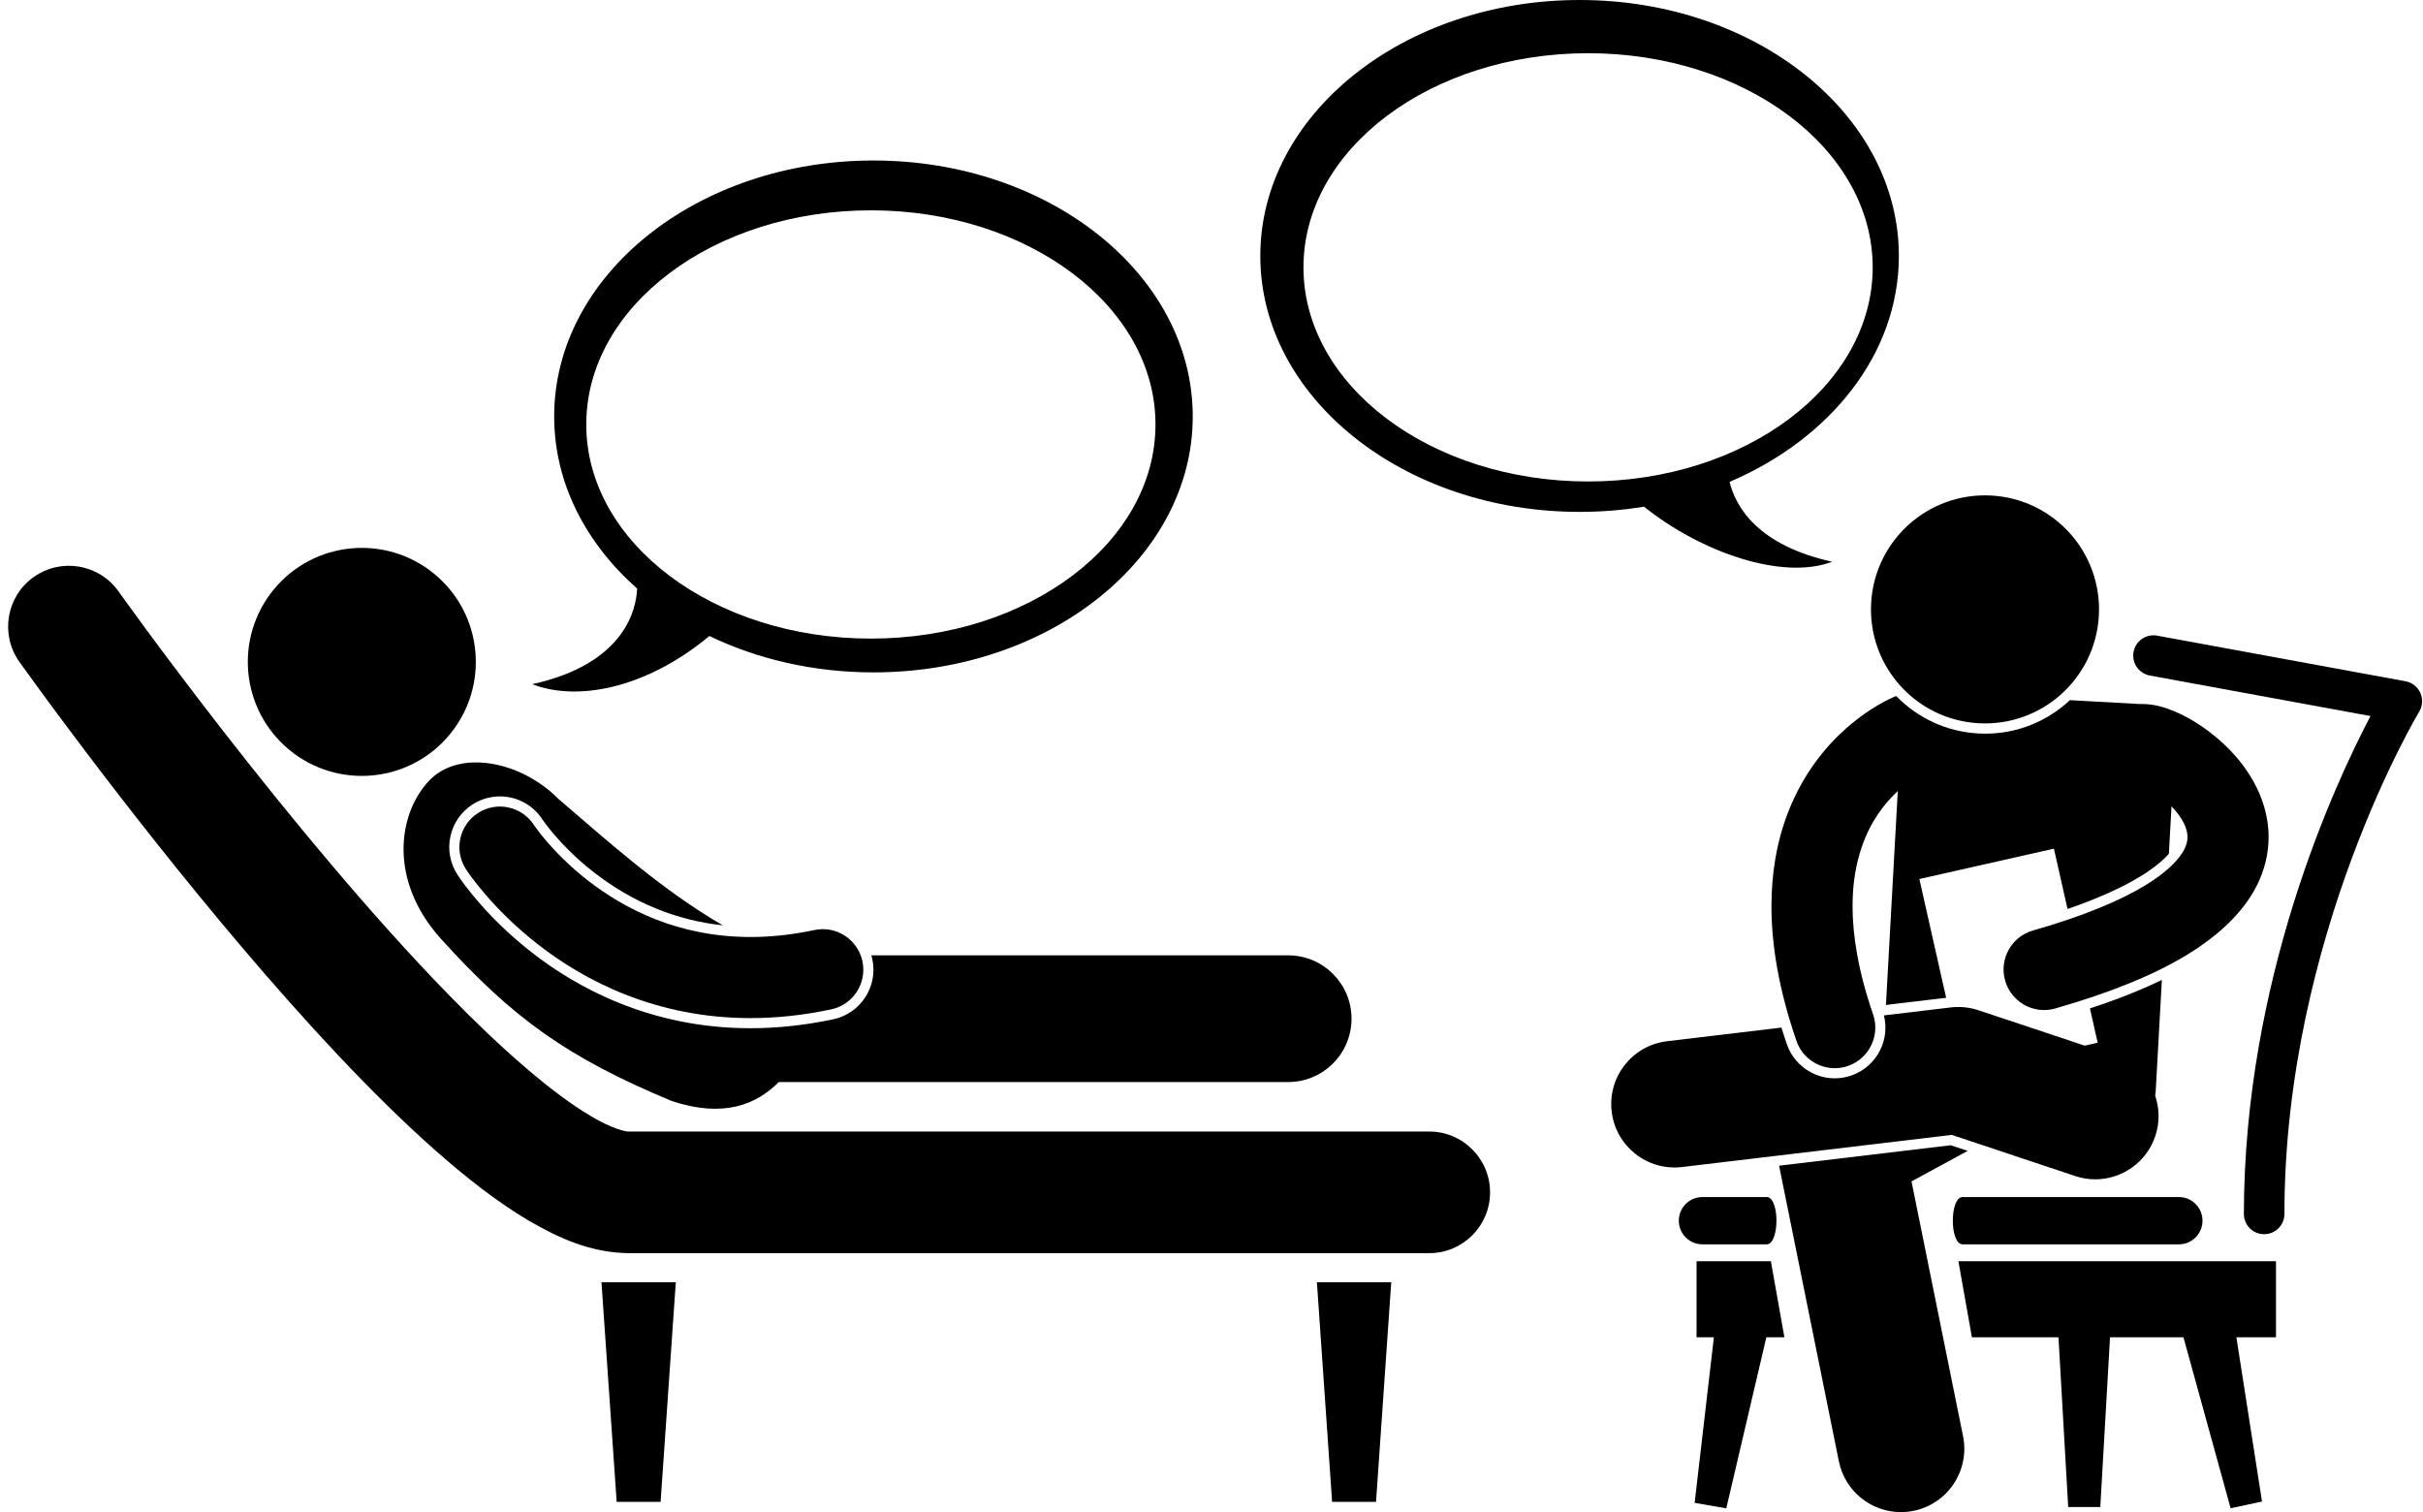 <?xml version="1.0" encoding="UTF-8"?><svg xmlns="http://www.w3.org/2000/svg" xmlns:xlink="http://www.w3.org/1999/xlink" height="298.4" preserveAspectRatio="xMidYMid meet" version="1.0" viewBox="-1.6 0.0 478.1 298.4" width="478.1" zoomAndPan="magnify"><g id="change1_1"><path d="M375.575,233.099l11.083-6.017l-3.338-1.113l-33.877,4.034l11.797,58.329c1.199,5.93,6.412,10.024,12.236,10.025 c0.822,0,1.655-0.082,2.492-0.251c6.767-1.368,11.143-7.964,9.775-14.729L375.575,233.099z" fill="inherit"/><path d="M385.658,236.189c-2.577,0-2.577,9.332,0,9.332h42.667c2.577,0,4.667-2.088,4.667-4.666c0-2.578-2.09-4.666-4.667-4.666 H385.658z" fill="inherit"/><path d="M346.992,245.521c2.577,0,2.577-9.332,0-9.332h-12.667c-2.577,0-4.667,2.088-4.667,4.666c0,2.578,2.09,4.666,4.667,4.666 H346.992z" fill="inherit"/><path d="M473.046,134.419l-49-8.999c-2.172-0.398-4.258,1.039-4.656,3.214c-0.399,2.172,1.038,4.257,3.213,4.655l43.537,7.996 c-7.008,13.327-24.943,51.87-24.984,98.235c0,2.209,1.793,4.001,4.002,4.001c2.209,0,4-1.792,4-4.001 c-0.006-27.435,6.654-52.294,13.332-70.252c3.338-8.979,6.675-16.229,9.167-21.218c1.245-2.492,2.28-4.419,2.999-5.715 c0.357-0.645,0.637-1.135,0.823-1.456c0.186-0.322,0.271-0.457,0.271-0.459c0.676-1.122,0.76-2.514,0.221-3.708 C475.433,135.518,474.335,134.656,473.046,134.419z" fill="inherit"/><path d="M387.492 263.855L404.572 263.855 406.491 297.355 412.825 297.355 414.744 263.855 429.234 263.855 438.54 297.598 444.733 296.266 439.677 263.855 447.492 263.855 447.492 248.855 384.825 248.855z" fill="inherit"/><path d="M347.825 248.855L333.159 248.855 333.159 263.855 336.579 263.855 332.785 296.529 339.025 297.617 346.931 263.855 350.492 263.855z" fill="inherit"/><path d="M410.783,198.97l1.527,6.772l-2.56,0.577l-20.973-6.989c-1.731-0.578-3.617-0.77-5.431-0.555l-13.217,1.574 c0.568,2.277,0.329,4.66-0.714,6.793c-1.171,2.404-3.205,4.203-5.73,5.074c-1.05,0.363-2.146,0.549-3.256,0.549 c-4.266,0-8.065-2.711-9.456-6.748c-0.377-1.095-0.727-2.181-1.061-3.261l-22.566,2.687c-6.855,0.814-11.752,7.033-10.934,13.889 c0.816,6.854,7.034,11.75,13.889,10.936l53.225-6.338l15.506,5.17l8.84,2.947v0.002c1.31,0.438,2.643,0.645,3.954,0.645 c5.233,0,10.111-3.314,11.856-8.551c0.897-2.688,0.816-5.459-0.027-7.949c0.049-0.284,0.084-0.571,0.101-0.865l1.219-21.985 C420.832,195.355,416.118,197.222,410.783,198.97z" fill="inherit"/><path d="M348.661,169.723c-0.466,2.82-0.724,5.842-0.724,9.055c0,7.738,1.475,16.559,4.929,26.588 c1.142,3.316,4.244,5.398,7.563,5.398c0.864,0,1.742-0.141,2.605-0.438c4.178-1.439,6.397-5.994,4.96-10.172 c-2.974-8.629-4.054-15.676-4.054-21.377c0-2.359,0.185-4.495,0.505-6.435c0-0.005,0.002-0.01,0.003-0.015 c0.321-1.906,0.768-3.626,1.304-5.191c1.743-5.105,4.443-8.514,6.965-10.92c0.051-0.048,0.1-0.086,0.15-0.133l-2.34,42.205 l11.881-1.414l-5.285-23.432l26.552-5.987l2.685,11.902c5.811-2.008,10.7-4.181,14.335-6.407c2.911-1.774,4.639-3.329,5.661-4.49 l0.52-9.368c1.047,1.077,1.897,2.244,2.418,3.295c0.535,1.079,0.74,1.98,0.742,2.778c-0.008,0.695-0.129,1.387-0.622,2.391v-0.002 c-0.155,0.315-0.362,0.667-0.626,1.049c-1.1,1.592-3.217,3.719-7.049,6.055c-4.721,2.893-11.94,6.023-22.19,8.937 c-4.252,1.209-6.715,5.637-5.504,9.887c1.002,3.518,4.207,5.809,7.691,5.811c0.726,0,1.463-0.1,2.195-0.309 c11.22-3.203,19.689-6.734,26.15-10.674c2.802-1.715,5.225-3.531,7.311-5.456c2.699-2.489,4.817-5.165,6.302-8.085v-0.001 c0.002-0.002,0.003-0.004,0.004-0.006c1.566-3.093,2.344-6.424,2.336-9.597c0-4.196-1.283-7.972-3.046-11.089 c-2.679-4.692-6.368-8.144-10.028-10.682c-1.846-1.263-3.693-2.288-5.569-3.07c-1.913-0.76-3.728-1.381-6.315-1.424 c-0.174,0-0.344,0.015-0.515,0.026c-0.103-0.01-0.204-0.027-0.308-0.033l-13.419-0.743c-4.388,4.106-10.274,6.61-16.718,6.61 c-0.455,0-0.913-0.014-1.376-0.039c-6.378-0.354-12.056-3.133-16.192-7.389c-0.023,0.009-0.048,0.015-0.072,0.024 c-0.634,0.262-5.396,2.206-10.727,7.207c-4.307,4.019-8.951,10.212-11.592,18.76c-0.617,2-1.127,4.127-1.495,6.388 C348.662,169.716,348.662,169.72,348.661,169.723z" fill="inherit"/><ellipse cx="390.098" cy="120.261" fill="inherit" rx="22.499" ry="22.5" transform="rotate(-86.83 390.075 120.263)"/><path d="M280.415,223.264c0-0.002-126.913-0.002-158.001-0.002c-0.269,0.11-3.415-0.579-7.546-3.115 c-7.337-4.305-17.507-13.137-27.845-23.77c-15.604-15.97-32.029-36.002-44.439-51.945c-6.208-7.977-11.43-14.938-15.086-19.892 c-1.827-2.479-3.266-4.455-4.242-5.804c-0.977-1.352-1.471-2.05-1.473-2.052c-3.842-5.401-11.33-6.667-16.734-2.828 c-5.401,3.838-6.668,11.331-2.828,16.732c0.117,0.159,20.068,28.247,44.186,56.633c12.084,14.207,25.164,28.475,37.684,39.58 c6.279,5.558,12.403,10.34,18.531,13.985c6.158,3.569,12.291,6.365,19.793,6.478c31.088-0.002,158.001-0.002,158.001-0.002 c6.626,0,11.999-5.373,11.999-11.999C292.414,228.637,287.04,223.264,280.415,223.264z" fill="inherit"/><path d="M120.081 296.334L128.748 296.334 131.748 253 117.081 253z" fill="inherit"/><path d="M261.248 296.334L269.915 296.334 272.915 253 258.248 253z" fill="inherit"/><ellipse cx="69.798" cy="130.595" fill="inherit" rx="22.495" ry="22.494" transform="rotate(-47.582 69.802 130.603)"/><path d="M130.916,217.236c10.221,3.383,16.681,0.749,21.153-3.736h100.512c6.903,0,12.498-5.597,12.498-12.501 c0-6.903-5.595-12.5-12.498-12.5h-82.248c0.073,0.249,0.141,0.502,0.195,0.76c1.146,5.391-2.309,10.71-7.703,11.855 c-5.514,1.172-11.01,1.765-16.342,1.765h-0.051c-19.849-0.002-34.42-8.149-43.145-14.986c-8.618-6.735-13.357-13.389-14.602-15.267 c-1.492-2.317-1.978-4.992-1.412-7.602c0.564-2.611,2.113-4.845,4.359-6.289c1.62-1.042,3.488-1.594,5.41-1.594 c3.404,0,6.543,1.704,8.393,4.561c0.131,0.188,0.264,0.377,0.447,0.63c0.547,0.741,1.174,1.525,1.858,2.324 c1.588,1.854,4.234,4.654,7.847,7.465c7.686,5.967,16.223,9.467,25.436,10.459c-12.424-7.175-23.8-17.6-32.461-24.967 c-7.273-7.375-19.498-9.934-25.531-3.531c-6.035,6.402-8.051,19.463,2.252,31.021C99.545,200.912,110.28,208.615,130.916,217.236z" fill="inherit"/><path d="M106.225,165.958c-0.892-1.039-1.545-1.89-1.956-2.447c-0.203-0.279-0.348-0.484-0.431-0.606 c-0.038-0.052-0.062-0.088-0.073-0.108c-0.004-0.008-0.004-0.008-0.004-0.008l-0.002,0.001c-2.396-3.699-7.334-4.761-11.042-2.372 c-3.716,2.391-4.788,7.341-2.396,11.056H90.32c0.333,0.498,4.941,7.607,14.2,14.846c9.204,7.209,23.356,14.561,41.913,14.562 c0.018,0,0.033,0,0.05,0c5.021,0,10.343-0.534,15.927-1.721c4.32-0.919,7.082-5.167,6.164-9.487 c-0.917-4.321-5.164-7.082-9.488-6.164c-4.525,0.96-8.715,1.371-12.603,1.374c-14.285-0.014-24.837-5.526-32.122-11.181 C110.743,170.882,108.007,168.041,106.225,165.958z" fill="inherit"/><path d="M170.748,31.668c-34.794,0-63,22.609-63,50.5c0,13.074,6.199,24.988,16.369,33.957 c-0.156,3.947-2.301,14.816-20.702,18.875c9.985,3.804,23.733-0.092,34.949-9.513c9.464,4.557,20.54,7.181,32.384,7.181 c34.794,0,63-22.609,63-50.5C233.748,54.277,205.541,31.668,170.748,31.668z M170.239,126c-31.016,0-56.158-18.914-56.158-42.25 c0-23.334,25.143-42.25,56.158-42.25c31.017,0,56.158,18.916,56.158,42.25C226.397,107.086,201.255,126,170.239,126z" fill="inherit"/><path d="M359.914,110.834c-14.688-3.239-19.014-10.814-20.242-15.749c19.875-8.493,33.409-25.27,33.409-44.585 c0-27.891-28.206-50.5-63-50.5c-34.794,0-63,22.609-63,50.5s28.206,50.5,63,50.5c4.353,0,8.603-0.354,12.708-1.028 C334.232,109.109,350.206,114.532,359.914,110.834z M255.598,52.75c0-23.334,25.143-42.25,56.158-42.25 c31.016,0,56.158,18.916,56.158,42.25S342.772,95,311.756,95C280.741,95,255.598,76.084,255.598,52.75z" fill="inherit"/></g></svg>